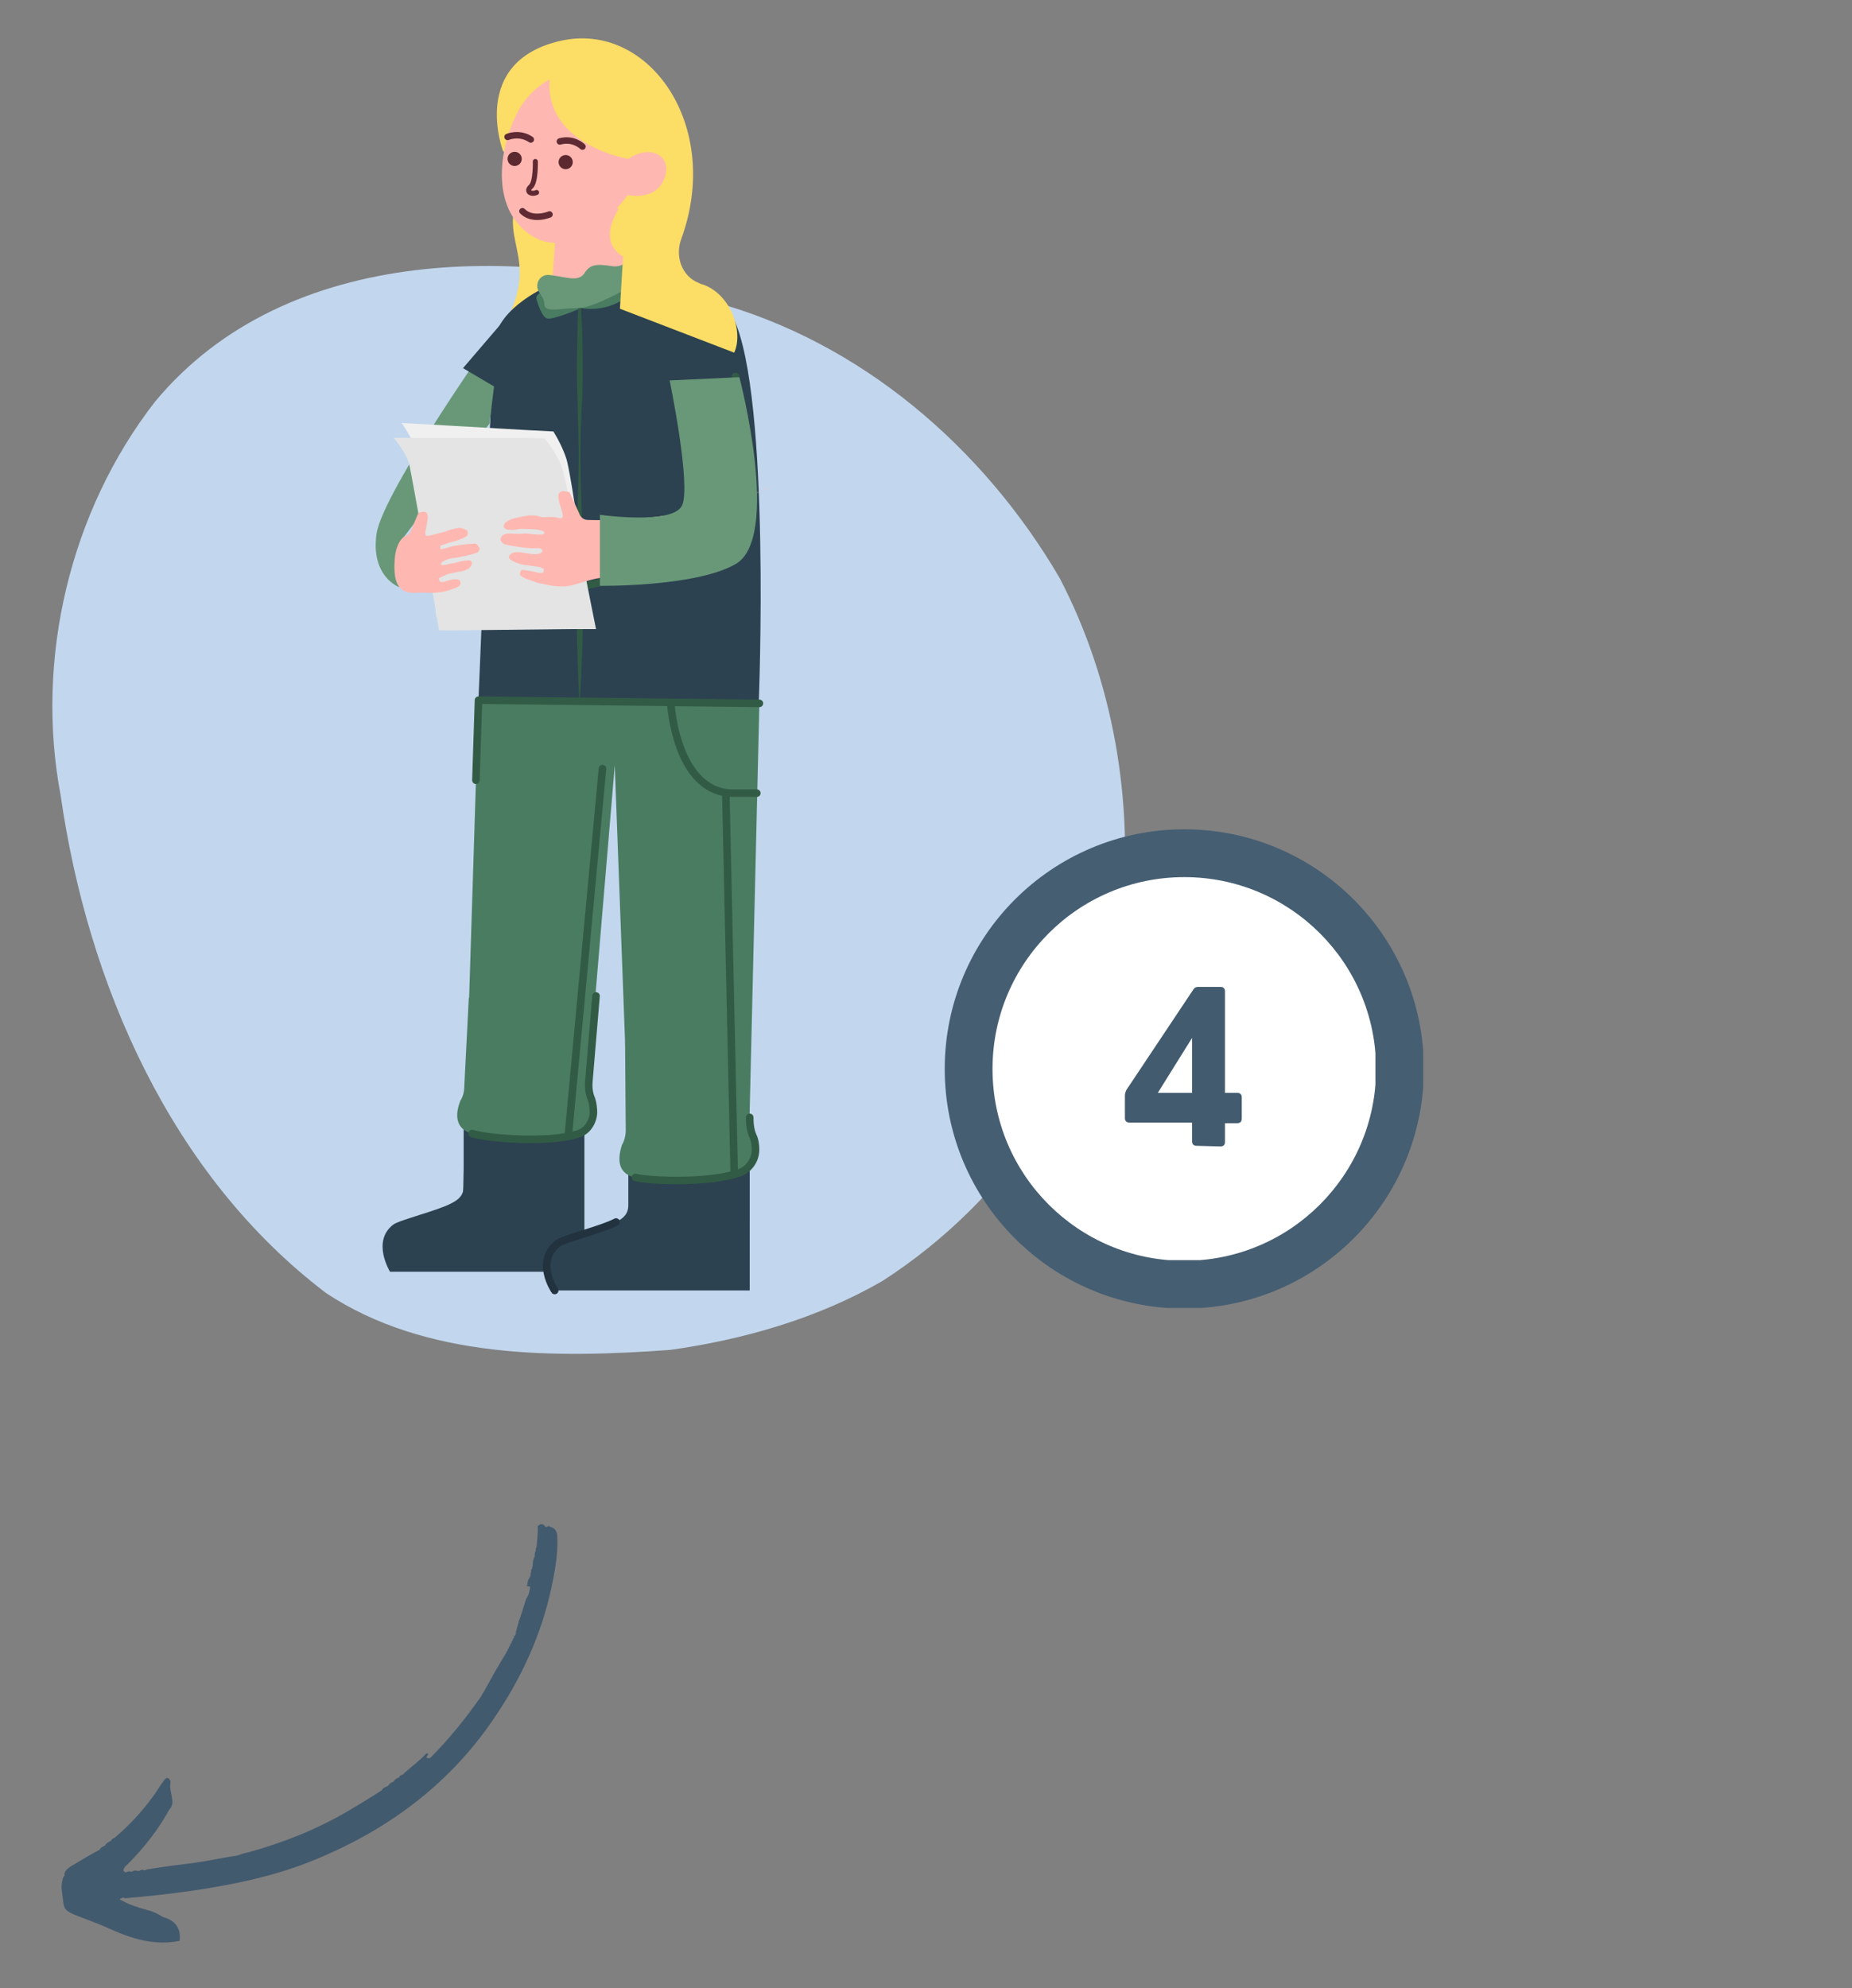 <?xml version="1.0" encoding="utf-8"?>
<!-- Generator: Adobe Illustrator 27.8.1, SVG Export Plug-In . SVG Version: 6.00 Build 0)  -->
<svg version="1.1" id="Calque_1" xmlns="http://www.w3.org/2000/svg" xmlns:xlink="http://www.w3.org/1999/xlink" x="0px" y="0px"
	 viewBox="0 0 286.8 307.8" style="enable-background:new 0 0 286.8 307.8;" xml:space="preserve">
<rect x="0" y="0" width="286.8" height="307.8" fill="#808080" stroke="none"/>
<style type="text/css">
	.st0{clip-path:url(#SVGID_00000075859908771313883580000014916704813657080748_);}
	.st1{fill:#C2D7EE;}
	.st2{clip-path:url(#SVGID_00000071531456835114662210000002786468098683698085_);}
	.st3{clip-path:url(#SVGID_00000016777118176922404320000008278948630585191336_);}
	.st4{clip-path:url(#SVGID_00000179648369753226957790000018348501295456979593_);}
	.st5{clip-path:url(#SVGID_00000029047281198942674570000016541012814967361722_);}
	.st6{fill:#455E72;}
	.st7{clip-path:url(#SVGID_00000035531000500781243400000005070462086939150739_);}
	.st8{clip-path:url(#SVGID_00000095306993014207758000000010862151978793982118_);}
	.st9{clip-path:url(#SVGID_00000064338564652595256320000012301177895617186236_);}
	.st10{clip-path:url(#SVGID_00000050663400748002484340000013428862431351276420_);}
	.st11{fill:#FFFFFF;}
	.st12{clip-path:url(#SVGID_00000078732586425049511910000017451382191763440055_);}
	.st13{clip-path:url(#SVGID_00000080195103628077077070000008478409393150704772_);}
	.st14{clip-path:url(#SVGID_00000025435367056816195950000005890763261292764305_);}
	.st15{clip-path:url(#SVGID_00000155856228923415343640000008360970354977631891_);}
	.st16{fill:#425A6E;}
	.st17{clip-path:url(#SVGID_00000155121450178683005240000007533097227258657677_);}
	.st18{enable-background:new    ;}
	.st19{fill:#425B6F;}
	.st20{fill:#FCDD66;}
	.st21{fill:#2C4250;}
	.st22{fill:#4A7C62;}
	.st23{fill:none;stroke:#22323F;stroke-width:1.17;stroke-linecap:round;stroke-linejoin:round;}
	.st24{fill:none;stroke:#325B45;stroke-width:1.17;stroke-linecap:round;stroke-linejoin:round;}
	.st25{fill:#699878;}
	.st26{fill-rule:evenodd;clip-rule:evenodd;fill:#F0F0F0;}
	.st27{fill:#325B45;}
	.st28{fill-rule:evenodd;clip-rule:evenodd;fill:#E4E4E4;}
	.st29{fill:#FEB8B1;}
	.st30{fill:none;stroke:#5F2A33;stroke-width:0.78;stroke-linecap:round;stroke-linejoin:round;}
	.st31{fill:none;stroke:#5F2A33;stroke-width:0.99;stroke-linecap:round;stroke-linejoin:round;}
	.st32{fill:#5D2930;}
	.st33{fill:none;stroke:#5F2A33;stroke-linecap:round;stroke-linejoin:round;}
</style>
<g>
	<g>
		<defs>
			<rect id="SVGID_1_" x="-639.3" y="-1242.2" width="960" height="261.8"/>
		</defs>
		<clipPath id="SVGID_00000101096753083249391540000003566389397472048012_">
			<use xlink:href="#SVGID_1_"  style="overflow:visible;"/>
		</clipPath>
	</g>
</g>
<g>
	<g>
		<defs>
			<rect id="SVGID_00000080890998510814886060000009012239365071537038_" x="5.3" y="37.5" width="170.2" height="173.2"/>
		</defs>
		<clipPath id="SVGID_00000176005460222196914720000008482632180104996279_">
			<use xlink:href="#SVGID_00000080890998510814886060000009012239365071537038_"  style="overflow:visible;"/>
		</clipPath>
		<g style="clip-path:url(#SVGID_00000176005460222196914720000008482632180104996279_);">
			<path class="st1" d="M24,62.2c-13.2,17-18.6,39.9-14.6,61c4.2,29.2,17.1,58.8,41.1,77c15.4,10.2,35.4,10.1,53.3,8.8
				c11.4-1.6,22.9-4.9,32.9-10.7c19.4-12.5,33.6-33.4,37-56.4c1.9-17.8-1.3-36.5-9.6-52.4c-11.8-20.2-30.8-36.6-53.7-42.8
				C81.9,37.8,44.5,37.5,24,62.2"/>
		</g>
	</g>
</g>
<g>
	<g>
		<defs>
			<rect id="SVGID_00000057850389217736014210000001652401805805363116_" x="-639.3" y="-1301.9" width="960" height="2400"/>
		</defs>
		<clipPath id="SVGID_00000013189431207256318620000009615816430187695251_">
			<use xlink:href="#SVGID_00000057850389217736014210000001652401805805363116_"  style="overflow:visible;"/>
		</clipPath>
		<g style="clip-path:url(#SVGID_00000013189431207256318620000009615816430187695251_);">
			<g>
				<g>
					<defs>
						<rect id="SVGID_00000165221280076916253390000009024606284979971488_" x="-639.3" y="-1301.9" width="960" height="2400"/>
					</defs>
					<clipPath id="SVGID_00000174599865201485895320000012448619900941713599_">
						<use xlink:href="#SVGID_00000165221280076916253390000009024606284979971488_"  style="overflow:visible;"/>
					</clipPath>
					<g style="clip-path:url(#SVGID_00000174599865201485895320000012448619900941713599_);">
						<g>
							<g>
								<defs>
									<rect id="SVGID_00000052095217186760186510000002786533344319331974_" x="146.3" y="128.4" width="74.1" height="74.1"/>
								</defs>
								<clipPath id="SVGID_00000054258288628286393510000013503923283047243913_">
									<use xlink:href="#SVGID_00000052095217186760186510000002786533344319331974_"  style="overflow:visible;"/>
								</clipPath>
								<g style="clip-path:url(#SVGID_00000054258288628286393510000013503923283047243913_);">
									<g>
										<g>
											<defs>
												<circle id="SVGID_00000066504134392367898860000005448726572916165539_" cx="183.4" cy="165.5" r="37.1"/>
											</defs>
											<clipPath id="SVGID_00000062885946545175746940000012707163330722741947_">
												<use xlink:href="#SVGID_00000066504134392367898860000005448726572916165539_"  style="overflow:visible;"/>
											</clipPath>
											<g style="clip-path:url(#SVGID_00000062885946545175746940000012707163330722741947_);">
												<rect x="146.3" y="128.4" class="st6" width="74.1" height="74.1"/>
											</g>
										</g>
									</g>
								</g>
							</g>
						</g>
					</g>
				</g>
			</g>
		</g>
	</g>
</g>
<g>
	<g>
		<defs>
			<rect id="SVGID_00000073701852806333284900000012039411740065365905_" x="-639.3" y="-1301.9" width="960" height="2400"/>
		</defs>
		<clipPath id="SVGID_00000127752010195944607230000011251039287803897519_">
			<use xlink:href="#SVGID_00000073701852806333284900000012039411740065365905_"  style="overflow:visible;"/>
		</clipPath>
		<g style="clip-path:url(#SVGID_00000127752010195944607230000011251039287803897519_);">
			<g>
				<g>
					<defs>
						<rect id="SVGID_00000164511063489479900840000012584531792528943270_" x="-639.3" y="-1301.9" width="960" height="2400"/>
					</defs>
					<clipPath id="SVGID_00000093882462913052688360000008634377501710270858_">
						<use xlink:href="#SVGID_00000164511063489479900840000012584531792528943270_"  style="overflow:visible;"/>
					</clipPath>
					<g style="clip-path:url(#SVGID_00000093882462913052688360000008634377501710270858_);">
						<g>
							<g>
								<defs>
									<rect id="SVGID_00000140706463476646478210000007869139339088040584_" x="153.7" y="135.8" width="59.3" height="59.3"/>
								</defs>
								<clipPath id="SVGID_00000100345429266515959120000004621568231566370962_">
									<use xlink:href="#SVGID_00000140706463476646478210000007869139339088040584_"  style="overflow:visible;"/>
								</clipPath>
								<g style="clip-path:url(#SVGID_00000100345429266515959120000004621568231566370962_);">
									<g>
										<g>
											<defs>
												<circle id="SVGID_00000174568787071744669230000014129385336282557850_" cx="183.4" cy="165.5" r="29.7"/>
											</defs>
											<clipPath id="SVGID_00000183244255287030045020000015738843265677507456_">
												<use xlink:href="#SVGID_00000174568787071744669230000014129385336282557850_"  style="overflow:visible;"/>
											</clipPath>
											<g style="clip-path:url(#SVGID_00000183244255287030045020000015738843265677507456_);">
												<rect x="153.7" y="135.8" class="st11" width="59.3" height="59.3"/>
											</g>
										</g>
									</g>
								</g>
							</g>
						</g>
					</g>
				</g>
			</g>
		</g>
	</g>
</g>
<g>
	<g>
		<defs>
			<rect id="SVGID_00000103243210111315982460000000181246995363388562_" x="-639.3" y="-1301.9" width="960" height="2400"/>
		</defs>
		<clipPath id="SVGID_00000132773301956933221790000013716611610937091486_">
			<use xlink:href="#SVGID_00000103243210111315982460000000181246995363388562_"  style="overflow:visible;"/>
		</clipPath>
		<g style="clip-path:url(#SVGID_00000132773301956933221790000013716611610937091486_);">
			<g>
				<g>
					<defs>
						<rect id="SVGID_00000031198382001082563210000000164755949029408684_" x="-639.3" y="-1301.9" width="960" height="2400"/>
					</defs>
					<clipPath id="SVGID_00000081616472736257272330000015905490620124246684_">
						<use xlink:href="#SVGID_00000031198382001082563210000000164755949029408684_"  style="overflow:visible;"/>
					</clipPath>
					<g style="clip-path:url(#SVGID_00000081616472736257272330000015905490620124246684_);">
						<g>
							<g>
								<defs>
									
										<rect id="SVGID_00000107567741659013426040000004504514182434778513_" x="3.7" y="259.1" transform="matrix(0.839 -0.544 0.544 0.839 -139.856 72.165)" width="96.8" height="27"/>
								</defs>
								<clipPath id="SVGID_00000101797953533626619420000006923180426608633530_">
									<use xlink:href="#SVGID_00000107567741659013426040000004504514182434778513_"  style="overflow:visible;"/>
								</clipPath>
								<g style="clip-path:url(#SVGID_00000101797953533626619420000006923180426608633530_);">
									<g>
										<g>
											<defs>
												
													<rect id="SVGID_00000067203364782554584320000014872491761755745980_" x="3.6" y="258.8" transform="matrix(0.839 -0.544 0.544 0.839 -139.697 72.04)" width="96.8" height="27"/>
											</defs>
											<clipPath id="SVGID_00000116199037636768036630000007593095141259699637_">
												<use xlink:href="#SVGID_00000067203364782554584320000014872491761755745980_"  style="overflow:visible;"/>
											</clipPath>
											<g style="clip-path:url(#SVGID_00000116199037636768036630000007593095141259699637_);">
												<path class="st16" d="M82.5,243.2v-0.1l0,0C82.5,243.1,82.5,243.2,82.5,243.2z M82.3,244.2
													C82.3,244.2,82.4,244.2,82.3,244.2C82.4,244.2,82.4,244.2,82.3,244.2C82.4,244.2,82.4,244.2,82.3,244.2z M85,239.1
													L85,239.1L85,239.1z M85,238.5L85,238.5L85,238.5L85,238.5L85,238.5z M80.6,252.6C80.6,252.6,80.6,252.7,80.6,252.6
													L80.6,252.6C80.6,252.7,80.6,252.6,80.6,252.6L80.6,252.6z M80.8,252.4L80.8,252.4l-0.1,0.1
													C80.7,252.4,80.8,252.4,80.8,252.4L80.8,252.4z M78.3,255.9L78.3,255.9L78.3,255.9L78.3,255.9L78.3,255.9L78.3,255.9
													L78.3,255.9L78.3,255.9z M80.7,252.4C80.7,252.4,80.7,252.5,80.7,252.4C80.7,252.5,80.7,252.5,80.7,252.4L80.7,252.4
													L80.7,252.4L80.7,252.4z M21.8,290.1L21.8,290.1L21.8,290.1L21.8,290.1L21.8,290.1L21.8,290.1L21.8,290.1L21.8,290.1z
													 M84.3,236.2c0.1,0,0.1,0.1,0.1,0.2c0.3,0.1,0.6-0.3,0.8,0c0.9,0.2,1.1,0.9,1.1,1.6c0.1,2.1-0.2,4.2-0.6,6.3
													c-1.4,7.5-4.3,14.3-8.5,20.7c-7.2,11.1-17.3,18.6-29.6,23.4c-5.7,2.2-11.6,3.4-17.6,4.3c-3.5,0.5-7.1,0.9-10.6,1.2
													c-0.1,0-0.3-0.1-0.4-0.1c-0.1,0.1-0.3,0.1-0.4,0.2l0,0c-0.1,0.1,0.1,0.2,0.2,0.2c1.2,0.7,2.5,1.1,3.9,1.5
													c0.9,0.2,1.8,0.6,2.5,1.1c2,0.5,2.9,1.9,2.6,3.7c-4,0.8-7.6-0.4-11.1-2c-1.3-0.6-2.7-1.1-4-1.6c-3.2-1.2-2.7-1.2-3.1-4
													c-0.1-0.6-0.1-1.2,0.1-1.9c0-0.2,0.1-0.4,0.3-0.6c-0.1-0.7,0.4-1,0.9-1.4c1.5-0.9,3-1.8,4.5-2.6
													c0.2-0.4,0.6-0.5,0.9-0.7c0.2-0.4,0.5-0.5,0.9-0.7c0.1-0.3,0.4-0.4,0.6-0.5c2.7-2.3,5.1-5,7-8c0.1-0.2,0.3-0.4,0.5-0.7
													c0.2-0.3,0.4-0.6,0.7-0.5c0.3,0.1,0.4,0.4,0.4,0.7c-0.2,1,0.3,2,0.3,3c0,0.5-0.2,0.9-0.5,1.2c-1.7,3.1-3.9,5.9-6.4,8.4
													c-0.2,0.2-0.5,0.4-0.6,0.7c-0.2,0.3,0,0.5,0.3,0.6c0.3-0.2,0.6-0.2,0.9-0.1c0.3-0.2,0.6-0.3,0.9-0.1
													c0-0.1,0.1-0.1,0.2,0c0.3-0.2,0.6-0.3,0.9-0.1c0.2-0.1,0.4-0.2,0.6-0.2c2.4-0.4,4.8-0.7,7.2-1c2.2-0.3,4.3-0.8,6.5-1.1
													c0.6-0.2,1.1-0.4,1.7-0.5c5.5-1.5,10.7-3.6,15.5-6.4c1.7-1,3.5-2.1,5.2-3.2c0.2-0.4,0.6-0.5,1-0.7
													c0.2-0.4,0.5-0.5,0.9-0.7c0.2-0.4,0.5-0.5,0.8-0.6c0.1-0.3,0.3-0.4,0.5-0.4c0-0.1,0.1-0.1,0.2-0.1
													c0.1-0.3,0.4-0.4,0.6-0.6c1-0.9,2-1.6,2.9-2.6c0.2,0,0.5-0.1,0.2,0.3c-0.2,0.3-0.2,0.4,0,0.4c0.1,0,0.2,0,0.4,0
													c2.9-2.9,5.4-6,7.8-9.4c0.2-0.3,0.4-0.7,0.6-1c1.1-2,2.2-4,3.4-5.9c0-0.1,0-0.2,0.1-0.2c0-0.1,0.1-0.1,0.1-0.1
													c0-0.1,0-0.3,0.2-0.4c0-0.1,0-0.3,0.2-0.4c0-0.1,0-0.3,0.2-0.4c0-0.1,0-0.3,0.2-0.4c0-0.2,0-0.3,0.2-0.4l0,0
													c0-0.2,0-0.3,0.2-0.4l0,0c0-0.1,0.1-0.2,0.1-0.4l0,0c0-0.2,0-0.3,0.1-0.4l0,0c0-0.2,0-0.3,0.1-0.4l0,0l0,0l0,0
													c0-0.1,0-0.3,0.1-0.3l0,0c0-0.2,0-0.3,0.1-0.4l0,0c0-0.2,0-0.3,0.1-0.4c0.4-1.1,0.7-2.2,1.1-3.4
													c0.4-0.5,0.5-1.1,0.6-1.8c-0.1-0.1-0.1-0.1-0.2-0.1s-0.2,0-0.3,0c0.1-0.5,0.1-0.9,0.4-1.3c0.1-0.1,0.2-0.2,0.2-0.4
													c-0.1,0.1-0.1,0.3-0.2,0.4c0-0.1,0-0.3,0.2-0.4c-0.1-0.2,0-0.4,0.1-0.6c-0.1-0.1-0.1-0.3,0.1-0.4c0-0.2,0-0.3,0.1-0.4
													c0-0.1,0-0.1,0-0.2c0-0.5,0.1-0.9,0.3-1.3c0-0.3,0-0.7,0.2-0.9c-0.1-0.2,0-0.4,0.1-0.6c0.1-1.3,0.3-2.6,0.1-3.9
													C83.6,236.2,84,235.8,84.3,236.2L84.3,236.2z"/>
												<path class="st16" d="M79.6,253.1c-0.1,0.1-0.1,0.2-0.1,0.3C79.4,253.3,79.5,253.2,79.6,253.1z"/>
											</g>
										</g>
									</g>
								</g>
							</g>
						</g>
					</g>
				</g>
			</g>
		</g>
	</g>
</g>
<g>
	<g>
		<defs>
			<rect id="SVGID_00000164499473851905775780000017122237701589449356_" x="-639.3" y="-1301.9" width="960" height="2400"/>
		</defs>
		<clipPath id="SVGID_00000033359490301619242350000016922842301063476881_">
			<use xlink:href="#SVGID_00000164499473851905775780000017122237701589449356_"  style="overflow:visible;"/>
		</clipPath>
		<g style="clip-path:url(#SVGID_00000033359490301619242350000016922842301063476881_);">
			<g class="st18">
				<path class="st19" d="M185.3,177.4c-0.4,0-0.7-0.2-0.7-0.7v-2.9h-9.7c-0.4,0-0.7-0.2-0.7-0.7v-3.5c0-0.3,0.1-0.5,0.2-0.8
					l10.4-15.6c0.2-0.3,0.4-0.4,0.8-0.4h3.4c0.4,0,0.7,0.2,0.7,0.7v15.7h1.9c0.4,0,0.7,0.2,0.7,0.7v3.3c0,0.4-0.2,0.7-0.7,0.7h-1.9
					v2.9c0,0.4-0.2,0.7-0.7,0.7L185.3,177.4L185.3,177.4z M179.3,169.2h5.3v-8.5L179.3,169.2z"/>
			</g>
		</g>
	</g>
</g>
<g id="layer1">
	<g id="layer2">
		<path id="path48164-4" class="st20" d="M89.7,44.1l0.3-5.6c-3-0.7-7.4-12.2-7.4-12.2c-7.6,10.5,1.6,11.8-4.1,23.3
			C77.2,52.4,89.7,44.1,89.7,44.1L89.7,44.1z"/>
		<path id="path48072-9-3" class="st21" d="M76.5,53c-0.2,1.6-2.4,55.3-2.4,55.3l43.4,0.5c0,0,1.9-47.3-3.9-59.5
			c-3.6-7.6-14.4-6.9-14.4-6.9s-6.6,4.5-11.1,4.5c-2.8,0-3-2.5-2.9-2.8C85.3,44.1,77.1,47.4,76.5,53L76.5,53z"/>
		<path id="path48074-3-0" class="st22" d="M83.1,46.4c0.3,1,0.9,2.7,1.6,2.9c0.9,0.3,5.3-1.6,5.3-1.6c-4.6-0.2-4.9-1.7-5.7-2.2l0,0
			C83.6,45.1,82.9,45.7,83.1,46.4L83.1,46.4L83.1,46.4z"/>
		<path id="path48076-7-2" class="st22" d="M96.9,46.1c1.7-1.3,5.4-2.9,5.4-2.9s-1.3-0.7-2.6-0.4c-1.3,0.3-9.7,4.9-9.7,4.9
			S93.6,48.5,96.9,46.1z"/>
		<path id="path48082-7-7" class="st22" d="M74.1,108.4l-2.4,76.2c6.7,4.1,17.9,0.5,17.9,0.5l5.6-66.6l2.6,69.7
			c6.6,3.7,17.9,0.5,17.9,0.5l1.9-79.9L74.1,108.4L74.1,108.4z"/>
		<path id="path48088-1-7" class="st21" d="M90.5,173.3v23.6H60.4c0,0-2.9-4.7,0.5-7.3c0.9-0.7,7-2.2,9-3.3c1.2-0.6,1.9-1.3,1.9-2.6
			v-9.3C77.4,176.4,90.5,173.3,90.5,173.3L90.5,173.3L90.5,173.3z"/>
		<path id="path48090-0-9" class="st21" d="M116.1,199.8H85.9c0,0-3.1-4.5,0.5-7.3c0.9-0.7,7-2.2,9-3.3c1.2-0.6,1.9-1.3,1.9-2.6
			v-5.7c5.7,2.1,18.8-1,18.8-1L116.1,199.8L116.1,199.8z"/>
		<path id="path48092-9-0" class="st23" d="M85.9,199.8c0,0-3.1-4.5,0.5-7.3c0.9-0.7,7-2.2,9-3.3"/>
		<path id="path48094-6-2" class="st22" d="M71.9,168.2l0.7-13.7l19.6-0.3l-1.1,13.1c-0.1,1,0,2,0.4,2.9c0.2,0.6,0.3,1.4,0.3,2.1
			c-0.1,1.5-1,2.9-2.5,3.3c-4.5,1.4-13.7,0.7-16.3-0.1c-2.9-0.9-2.3-3.6-1.7-5.1C71.7,169.8,71.9,169,71.9,168.2L71.9,168.2
			L71.9,168.2z"/>
		<path id="path48096-4-9" class="st24" d="M92.3,154.2l-1.1,13.1c-0.1,1,0,2,0.4,2.9c0.2,0.6,0.3,1.4,0.3,2.1
			c-0.1,1.5-1,2.9-2.5,3.3c-4.5,1.4-13.7,0.7-16.3-0.1"/>
		<path id="path48098-4-4" class="st22" d="M96.9,175l-0.1-13.7l19.5-1.4L116,173c0,1,0.1,2,0.5,2.9c0.3,0.6,0.4,1.4,0.4,2.1
			c0,1.5-0.9,2.9-2.3,3.5c-4.4,1.7-13.7,1.4-16.3,0.8c-3-0.7-2.5-3.4-2-5C96.7,176.6,96.9,175.8,96.9,175L96.9,175L96.9,175z"/>
		<path id="path48100-4-5" class="st24" d="M116.1,173c0,1,0.1,2,0.5,2.9c0.3,0.6,0.4,1.4,0.4,2.1c0,1.5-0.9,2.9-2.3,3.5
			c-4.4,1.7-13.7,1.4-16.3,0.8"/>
		<path id="path48102-2-3" class="st24" d="M117.2,122.8h-4.1c-8.4-0.5-9.2-13.7-9.2-13.7"/>
		<line id="line48104-1-7" class="st24" x1="113.7" y1="181.8" x2="112.4" y2="122.8"/>
		<line id="line48106-2-1" class="st24" x1="88" y1="175.9" x2="93.3" y2="119"/>
		<polyline id="polyline48108-7-7" class="st24" points="73.7,120.8 74.1,108.4 117.6,108.9 		"/>
		<path id="path48270-6-8" class="st24" d="M78.2,82.8l0.9,9.9c0,0,17.7-2.4,23.9-5.8c7.3-3.9,10.9-28.6,10.9-28.6"/>
		<path id="path3249-7" class="st25" d="M62.5,83.2l-0.7,7.7c0,0-4.4-1.6-3.5-8.2s19.4-32.6,19.4-32.6l-1.9,15.5L62.5,83.2
			L62.5,83.2z"/>
		<path id="path2442-8" class="st26" d="M81.8,66.6l-15.7-0.9l-3.9-0.2c0,0,1.8,2.5,2.2,4.3c0.3,1.8,2.8,22.2,2.8,22.2l0.4,3.6
			l2.2,0.1l17.8,0.8l4.2,0.2l-0.7-4.6c0,0-2.7-19.1-3.4-21.1c-0.5-1.5-1.2-2.9-2-4.2L81.8,66.6L81.8,66.6z"/>
		<path id="path48080-4-5" class="st27" d="M89.8,44.8C89.8,44.7,89.7,44.7,89.8,44.8c-0.3,2.7-0.4,5.3-0.4,8
			c-0.2,5.2,0.1,10.7,0.2,15.9c0.1,5.3-0.3,10.6-0.3,15.9c-0.1,8,0,15.9,0.4,23.8c0,0.1,0.1,0.1,0.1,0c0.5-7.9,0.6-15.9,0.4-23.8
			c0-5.3-0.4-10.6-0.3-15.9c0-2.3,0.2-5.6,0.3-8C90.3,55.4,90.2,50.1,89.8,44.8L89.8,44.8L89.8,44.8z"/>
		<path id="path2444-2" class="st28" d="M81.1,67.8H64.9H61c0,0,2,2.4,2.4,4.2s4,22,4,22l0.6,3.6h2.2l17.9-0.2h4.2l-0.9-4.5
			c0,0-3.7-18.8-4.5-20.9c-0.7-1.5-1.5-2.9-2.6-4.1L81.1,67.8L81.1,67.8z"/>
		<path id="path2440-6" class="st29" d="M81.9,79.8c0.9,0,1.3,0,1.7,0.2c0.9,0.2,1.5-0.1,2.5,0.1c0.8,0.2,1.2,0.3,1-0.6
			c-0.1-0.6-0.4-1.2-0.5-1.8c-0.4-1.5,0.1-1.9,1.6-1.5c0.5,1.1,1,2.2,1.5,3.3c0.2,0.6,0.7,1,1.3,1c28.6,0.9,43.8-16.8,4,9.1
			c-1.2,0,0-0.8-2.1-0.1c-1.4,0.1-4.2,1.3-5.6,1.3c-1.8,0-2.2-0.2-4.2-0.6c-0.3-0.2-2.5-0.7-2.6-1.3c0.1-0.8,0.4-0.7,0.9-0.6
			c0.8,0.1,1.8,0.3,2.1,0.4c0.1,0,0.2,0,0.3,0c0.4,0,0.4-0.2,0.4-0.6c-0.2-0.1-0.4-0.2-0.6-0.3c-1.1-0.2-0.9-0.1-2-0.3
			c-0.6,0-1.1-0.2-1.7-0.4c-0.4-0.2-1-0.4-1.1-0.8c0-0.5,0.8-0.9,1.3-0.8c0.2,0,0.3,0,0.4,0c0.7,0.1,1.3,0.2,2,0.3
			c0.5,0,1.4,0,1.5-0.5c0-0.6-1.1-0.4-1.6-0.4c-1.4-0.1-2.8-0.3-4.2-0.6c-0.3-0.1-0.6-0.4-0.7-0.7c0-0.4,0.2-0.6,0.4-0.8
			c0.3-0.1,0.5-0.2,0.8-0.2c0.8,0,1.7,0.1,2.5,0c0.4-0.1,3.1,0.5,3.1-0.1s-2.6-0.6-3-0.6c-1.3-0.1-1.4,0.3-2.7,0.1
			c-0.2,0-0.6-0.3-0.6-0.4c0-0.3,0.1-0.6,0.4-0.8c0.3-0.2,0.7-0.4,1-0.5C80.3,80.1,80.6,80,81.9,79.8L81.9,79.8L81.9,79.8z M62.7,83
			c0,0-1.5,0.8-1.6,4c-0.2,3.6,0.9,4.7,2.8,4.8c1.2,0,1.2-0.1,2.4,0c1.3,0,2.4-0.1,3.5-0.5s1.6-0.5,1.5-1.2
			c-0.1-0.5-0.6-0.4-1.1-0.4c-0.3,0-1.2,0.3-1.5,0.4c-0.1,0-0.2,0-0.3,0c-0.4,0-0.4-0.3-0.4-0.6c0.2-0.1,1.1-0.5,1.3-0.6
			c0.9-0.2,0.8-0.2,1.8-0.4c0.5,0,0.9-0.2,1.4-0.4c0.3-0.2,0.5-0.5,0.6-0.9c0-0.4-0.4-0.5-0.8-0.4c-0.1,0-0.2,0-0.4,0
			c-0.6,0.1-1.1,0.3-1.7,0.4c-0.4,0-1.8,0.5-1.9,0.2c-0.1-0.5,1.4-1,2-1c1.2-0.2,2.3-0.4,3.5-0.8c0.3-0.1,0.4-0.4,0.5-0.6
			c0-0.2-0.3-0.5-0.4-0.7c-0.2-0.1-0.4-0.2-0.7-0.1c-0.7,0-2.2,0.2-2.8,0.3c-0.6,0.1-1.9,0.6-2.2,0.5v-0.5c0.3-0.1,1.1-0.4,1.4-0.5
			c1-0.2,2.2-0.6,2.8-1.1c0.1-0.5,0-0.8-0.3-0.9c-1-0.4-0.8-0.3-1.9-0.1c-0.4,0.1-0.8,0.2-1.2,0.4c-0.8,0.2-1.6,0.4-2.4,0.6
			c-0.7,0.2-0.8,0-0.7-0.7c0.1-0.5,0.2-1,0.3-1.6c0.2-1.3-0.2-1.6-1.4-1.2L63.7,82C63.6,82.5,63.2,82.9,62.7,83L62.7,83L62.7,83z"/>
		<path id="path48268-0-0" class="st25" d="M103.7,58.9c0,0,3.4,16.4,1.9,19.4s-12.7,1.4-12.7,1.4v11c0,0,14.6,0.2,20.9-3.3
			c7.3-3.9,0.7-29,0.7-29"/>
		<path id="path3598-4" class="st21" d="M79.5,47.9L71.7,57l7.3,4.3L79.5,47.9z"/>
		<polygon id="rect48168-3" class="st29" points="97.7,44.7 85.5,43.9 86.8,25.5 99,26.2 		"/>
		<path id="path48170-5" class="st20" d="M98.1,30.4l-0.8-0.1c0,0-7.8,8.5,2.4,10.6"/>
		<path id="path48078-5-6" class="st25" d="M83.6,45.4c0.3,0.5,0.7,1,0.7,1.7c0,1.4,2.5,0.6,5.3,0.6s11.2-5.1,11.2-5.1
			s-0.1-3.2-1.8-3.2s-1.9,2.2-4.3,1.8s-3.4-0.2-4.2,1.1c-0.9,1.4-2.8,0.6-5.2,0.3h-0.1C83.6,42.3,82.6,44.1,83.6,45.4L83.6,45.4
			L83.6,45.4z"/>
		<path id="path48166-4" class="st20" d="M96.9,32.9L96,47.8l17.7,6.8c1.5-3.3-0.6-9.2-5-10.6c-0.2,0-0.3-0.1-0.5-0.2
			c-2.6-1-3.7-4.1-2.7-6.8c6.4-17.5-5-33.7-18.6-30.7c-14.3,3.2-9,17.1-9,17.1"/>
		<path id="path48172-4" class="st29" d="M85.1,12.3L85.1,12.3c-0.7,10.2,12.2,12.3,12.2,12.3c3.3-2.3,6.9-0.6,5.6,3
			s-5.7,2.6-5.7,2.6S89,41.9,81.5,35.9c-5.8-4.6-4-14.2-0.8-19.5C81.8,14.7,83.3,13.3,85.1,12.3L85.1,12.3L85.1,12.3z"/>
		<path id="path48174-6" class="st30" d="M83.1,29.8c-0.9,0.4-1.7-0.2-0.9-0.9c0.8-0.7,0.7-3.9,0.7-3.9"/>
		<path id="path48176-3" class="st31" d="M80.9,32.7c1.6,1.6,4.2,0.5,4.2,0.5"/>
		<circle id="circle48178-5" class="st32" cx="87.6" cy="25.1" r="1.1"/>
		<circle id="circle48180-8" class="st32" cx="79.7" cy="24.6" r="1.1"/>
		<path id="path48182-8" class="st33" d="M86.7,21.9c2.1-0.6,3.5,0.8,3.5,0.8"/>
		<path id="path48184-9" class="st33" d="M82.2,21.6c-1.8-1.2-3.6-0.4-3.6-0.4"/>
	</g>
</g>
</svg>
